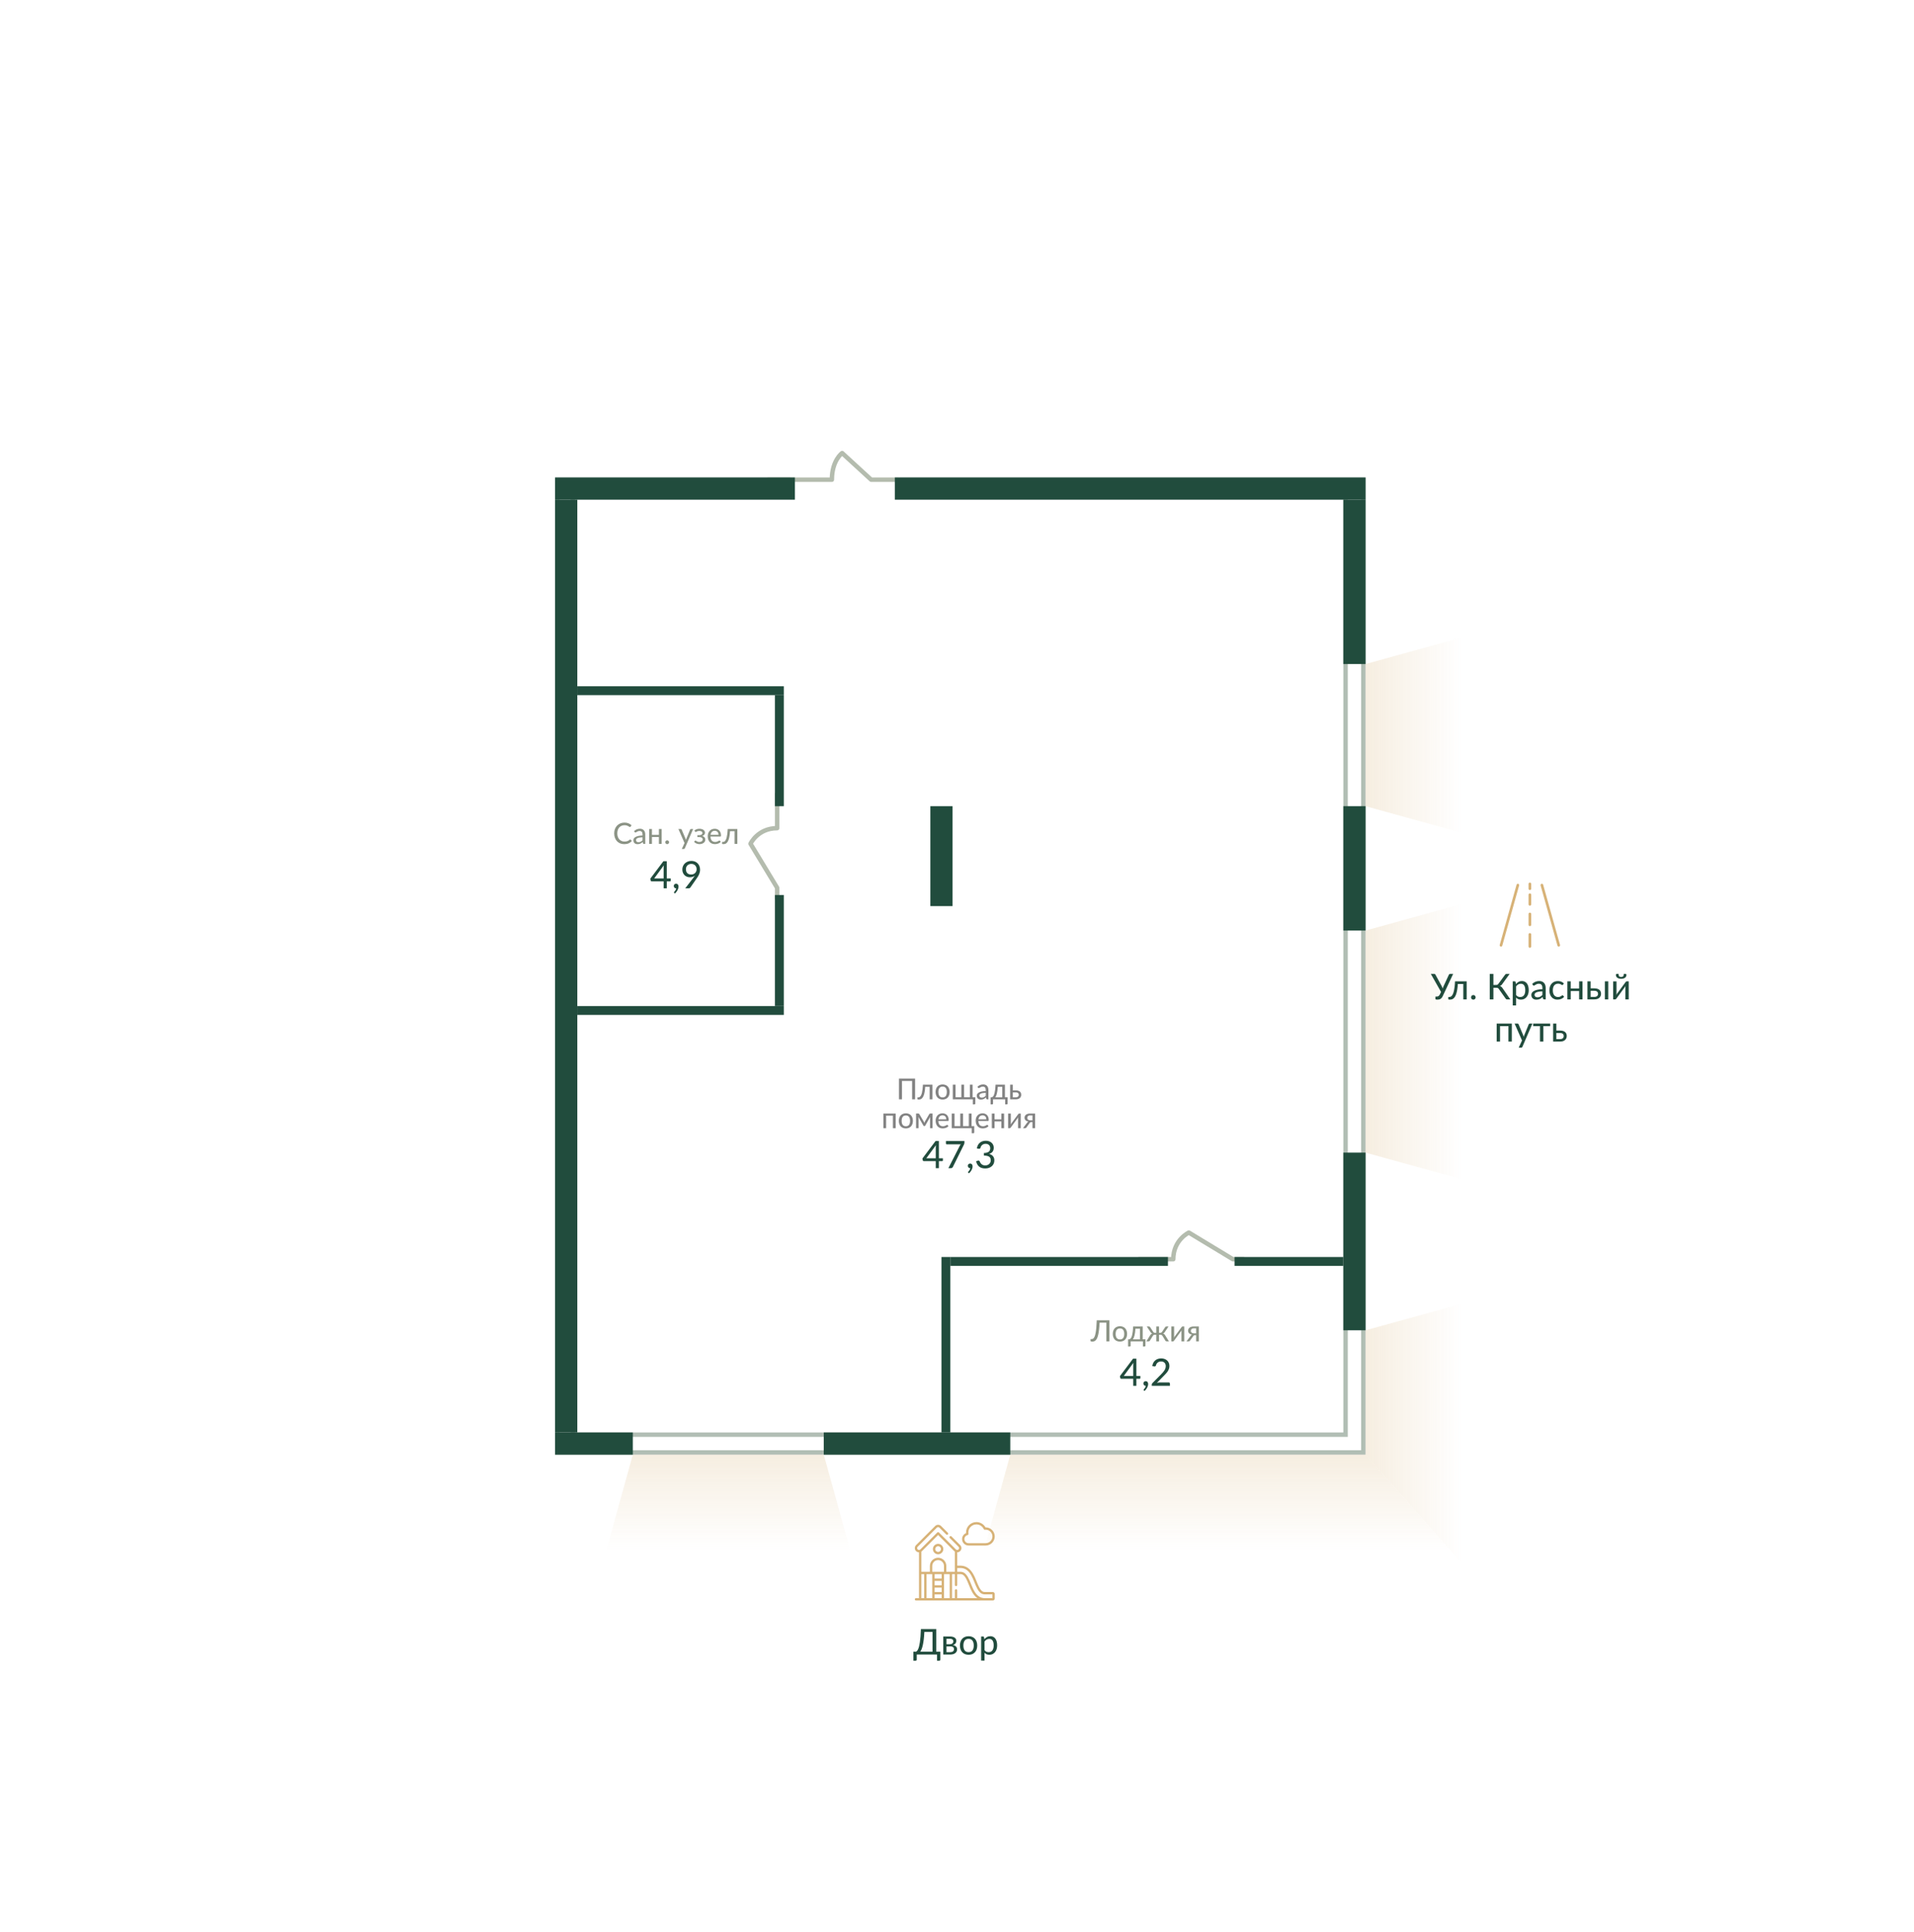 <svg width="862" height="870" viewBox="0 0 862 870" fill="none" xmlns="http://www.w3.org/2000/svg">
<g clip-path="url(#clip0)">
<path d="M405 216H614V654H251V216H356" stroke="#B1BEB4" stroke-width="2"/>
<path d="M404 223H606V646H258V223H356.5" stroke="#B1BEB4" stroke-width="2"/>
<path d="M350 357.5L350 372.906C341.273 372.906 338 379.908 338 379.908L350 399.749V404.5" stroke="#B4BCAE" stroke-width="2" stroke-linecap="round" stroke-linejoin="round"/>
<path d="M513 567L528.406 567C528.406 558.273 535.408 555 535.408 555L555.249 567H560" stroke="#B4BCAE" stroke-width="2" stroke-linecap="round" stroke-linejoin="round"/>
<path d="M346 216L374.654 216C374.654 207.273 379.269 204 379.269 204L392.346 216L404.5 216" stroke="#B4BCAE" stroke-width="2" stroke-linecap="round" stroke-linejoin="round"/>
<path d="M499.646 594.499V604H498.276V595.572H495.223C495.162 596.785 495.078 597.84 494.972 598.736C494.866 599.628 494.738 600.389 494.588 601.021C494.442 601.652 494.274 602.168 494.085 602.57C493.895 602.967 493.687 603.278 493.462 603.503C493.237 603.729 492.994 603.883 492.734 603.967C492.473 604.051 492.2 604.093 491.913 604.093C491.661 604.093 491.469 604.068 491.337 604.02C491.204 603.976 491.138 603.91 491.138 603.821V602.954H491.608C491.78 602.954 491.95 602.921 492.118 602.855C492.29 602.788 492.456 602.654 492.615 602.451C492.774 602.248 492.924 601.956 493.065 601.577C493.206 601.197 493.334 600.694 493.449 600.067C493.568 599.44 493.667 598.672 493.747 597.763C493.831 596.854 493.895 595.766 493.939 594.499H499.646ZM504.392 597.174C504.886 597.174 505.332 597.256 505.729 597.419C506.126 597.578 506.464 597.807 506.742 598.107C507.02 598.408 507.234 598.772 507.384 599.2C507.535 599.624 507.61 600.1 507.61 600.63C507.61 601.16 507.535 601.639 507.384 602.067C507.234 602.495 507.02 602.859 506.742 603.159C506.464 603.459 506.126 603.691 505.729 603.854C505.332 604.013 504.886 604.093 504.392 604.093C503.897 604.093 503.449 604.013 503.048 603.854C502.651 603.691 502.311 603.459 502.028 603.159C501.75 602.859 501.536 602.495 501.386 602.067C501.236 601.639 501.161 601.16 501.161 600.63C501.161 600.1 501.236 599.624 501.386 599.2C501.536 598.772 501.75 598.408 502.028 598.107C502.311 597.807 502.651 597.578 503.048 597.419C503.449 597.256 503.897 597.174 504.392 597.174ZM504.392 603.113C505.036 603.113 505.517 602.897 505.835 602.464C506.153 602.031 506.312 601.422 506.312 600.637C506.312 599.855 506.153 599.246 505.835 598.809C505.517 598.372 505.036 598.154 504.392 598.154C503.739 598.154 503.251 598.372 502.929 598.809C502.611 599.246 502.452 599.855 502.452 600.637C502.452 601.422 502.611 602.031 502.929 602.464C503.251 602.897 503.739 603.113 504.392 603.113ZM514.638 597.28V603.047H515.87V605.913C515.87 606.033 515.837 606.128 515.771 606.198C515.704 606.269 515.616 606.304 515.506 606.304H514.731V604H509.189V605.94C509.189 606.033 509.161 606.116 509.103 606.192C509.046 606.267 508.96 606.304 508.845 606.304H508.051V603.086H508.269H508.335H510.209C510.046 603.311 509.876 603.473 509.699 603.57C509.527 603.662 509.357 603.715 509.189 603.729V604H508.051V603.086H508.335C508.485 603.082 508.633 603.051 508.779 602.994C508.925 602.932 509.064 602.826 509.196 602.676C509.333 602.521 509.461 602.309 509.58 602.04C509.699 601.771 509.807 601.422 509.904 600.994C510.006 600.562 510.092 600.043 510.163 599.438C510.238 598.829 510.297 598.11 510.341 597.28H514.638ZM511.368 598.266C511.324 598.928 511.264 599.52 511.189 600.041C511.114 600.557 511.026 601.012 510.924 601.405C510.823 601.793 510.71 602.126 510.586 602.404C510.467 602.678 510.341 602.905 510.209 603.086H513.42V598.266H511.368ZM509.189 603.086V603.729C509.172 603.733 509.154 603.735 509.136 603.735C509.123 603.735 509.11 603.735 509.097 603.735H508.236L508.07 603.086H509.189ZM519.38 599.716C519.57 600.012 519.842 600.16 520.195 600.16H520.758V597.28H521.976V600.16H522.512C522.879 600.16 523.157 600.012 523.346 599.716L524.724 597.624C524.781 597.518 524.86 597.434 524.962 597.372C525.063 597.311 525.172 597.28 525.286 597.28H526.273L524.558 599.829C524.452 599.997 524.34 600.133 524.22 600.239C524.106 600.341 523.964 600.42 523.797 600.478C524.013 600.535 524.194 600.626 524.34 600.749C524.485 600.868 524.615 601.025 524.73 601.219L526.458 604H525.591C525.366 604 525.194 603.967 525.074 603.901C524.955 603.83 524.86 603.718 524.79 603.563L523.538 601.511C523.437 601.343 523.309 601.217 523.154 601.133C523 601.045 522.823 601.001 522.625 601.001H521.976V604.007H520.758V601.001H520.109C519.703 601.001 519.396 601.171 519.188 601.511L517.937 603.563C517.867 603.718 517.772 603.83 517.652 603.901C517.538 603.967 517.368 604 517.143 604H516.269L518.003 601.219C518.118 601.025 518.246 600.868 518.387 600.749C518.533 600.626 518.714 600.535 518.93 600.478C518.763 600.42 518.619 600.341 518.5 600.239C518.385 600.133 518.277 599.997 518.175 599.829L516.454 597.28H517.441C517.56 597.28 517.668 597.311 517.765 597.372C517.867 597.434 517.946 597.518 518.003 597.624L519.38 599.716ZM527.53 604.007V597.286H528.788V601.736C528.788 601.824 528.784 601.921 528.775 602.027C528.766 602.128 528.755 602.23 528.742 602.332C528.821 602.159 528.903 602.007 528.987 601.875C528.991 601.866 529.04 601.797 529.133 601.669C529.23 601.541 529.351 601.378 529.497 601.18C529.647 600.976 529.815 600.747 530 600.491C530.19 600.235 530.382 599.974 530.576 599.71C531.035 599.087 531.554 598.383 532.132 597.598C532.18 597.523 532.242 597.452 532.317 597.386C532.397 597.315 532.485 597.28 532.582 597.28H533.344V604H532.086V599.551C532.086 599.462 532.09 599.368 532.099 599.266C532.108 599.16 532.119 599.056 532.132 598.955C532.092 599.043 532.05 599.125 532.006 599.2C531.966 599.275 531.927 599.343 531.887 599.405C531.878 599.414 531.827 599.482 531.735 599.61C531.642 599.738 531.521 599.904 531.37 600.107C531.22 600.31 531.05 600.539 530.861 600.795C530.675 601.051 530.486 601.312 530.291 601.577C529.832 602.199 529.316 602.903 528.742 603.689C528.693 603.764 528.629 603.837 528.55 603.907C528.475 603.974 528.389 604.007 528.292 604.007H527.53ZM539.9 604H538.702V601.193H538.225C538.101 601.193 537.998 601.204 537.914 601.226C537.83 601.244 537.757 601.272 537.695 601.312C537.638 601.347 537.587 601.394 537.543 601.451C537.499 601.508 537.453 601.572 537.404 601.643L536 603.563C535.921 603.709 535.824 603.819 535.709 603.894C535.594 603.965 535.427 604 535.206 604H534.339L536.245 601.491C536.4 601.221 536.614 601.038 536.888 600.941C536.557 600.897 536.274 600.818 536.04 600.703C535.811 600.588 535.623 600.451 535.477 600.292C535.332 600.133 535.226 599.961 535.16 599.776C535.093 599.586 535.06 599.394 535.06 599.2C535.06 598.966 535.107 598.734 535.199 598.505C535.292 598.275 535.438 598.07 535.636 597.889C535.839 597.708 536.1 597.562 536.418 597.452C536.74 597.337 537.128 597.28 537.583 597.28H539.9V604ZM536.318 599.266C536.318 599.619 536.446 599.895 536.702 600.094C536.963 600.292 537.314 600.392 537.755 600.392H538.702V598.121H537.616C537.369 598.121 537.161 598.156 536.994 598.227C536.83 598.297 536.698 598.388 536.596 598.498C536.499 598.604 536.429 598.725 536.384 598.862C536.34 598.999 536.318 599.134 536.318 599.266Z" fill="#8B9385"/>
<path d="M511.789 619.556H513.585V620.493C513.585 620.589 513.554 620.672 513.491 620.74C513.435 620.802 513.35 620.833 513.236 620.833H511.789V624H510.376V620.833H504.996C504.877 620.833 504.775 620.799 504.689 620.731C504.604 620.663 504.55 620.575 504.528 620.467L504.366 619.642L510.282 611.776H511.789V619.556ZM510.376 614.704C510.376 614.551 510.381 614.384 510.393 614.202C510.404 614.02 510.424 613.833 510.452 613.64L506.111 619.556H510.376V614.704ZM514.948 622.91C514.948 622.632 515.042 622.397 515.229 622.204C515.422 622.011 515.678 621.914 515.995 621.914C516.171 621.914 516.327 621.948 516.464 622.017C516.6 622.079 516.713 622.167 516.804 622.28C516.901 622.394 516.972 622.527 517.017 622.681C517.062 622.834 517.085 622.996 517.085 623.166C517.085 623.421 517.048 623.691 516.974 623.974C516.901 624.253 516.793 624.528 516.651 624.8C516.509 625.078 516.333 625.348 516.123 625.609C515.919 625.87 515.686 626.108 515.425 626.324L515.153 626.069C515.107 626.023 515.076 625.981 515.059 625.941C515.042 625.907 515.033 625.864 515.033 625.813C515.033 625.734 515.076 625.651 515.161 625.566C515.218 625.504 515.289 625.422 515.374 625.319C515.465 625.217 515.556 625.098 515.646 624.962C515.737 624.826 515.819 624.675 515.893 624.511C515.967 624.352 516.021 624.182 516.055 624H515.978C515.825 624 515.683 623.974 515.553 623.923C515.428 623.867 515.32 623.79 515.229 623.694C515.144 623.591 515.076 623.475 515.025 623.345C514.974 623.208 514.948 623.064 514.948 622.91ZM522.976 611.648C523.504 611.648 523.992 611.728 524.441 611.887C524.889 612.04 525.278 612.264 525.607 612.559C525.936 612.849 526.194 613.206 526.381 613.632C526.569 614.052 526.662 614.528 526.662 615.062C526.662 615.516 526.594 615.939 526.458 616.33C526.328 616.716 526.146 617.085 525.913 617.437C525.686 617.789 525.419 618.132 525.113 618.467C524.812 618.802 524.492 619.139 524.151 619.48L521.01 622.681C521.243 622.618 521.478 622.567 521.717 622.527C521.955 622.488 522.182 622.468 522.398 622.468H526.33C526.506 622.468 526.645 622.519 526.747 622.621C526.85 622.723 526.901 622.856 526.901 623.021V624H518.712V623.447C518.712 623.333 518.734 623.217 518.78 623.098C518.831 622.973 518.907 622.862 519.01 622.766L522.883 618.867C523.206 618.538 523.498 618.223 523.76 617.922C524.021 617.621 524.245 617.32 524.432 617.02C524.619 616.719 524.761 616.415 524.858 616.109C524.96 615.797 525.011 615.465 525.011 615.113C525.011 614.767 524.957 614.463 524.849 614.202C524.741 613.941 524.591 613.722 524.398 613.547C524.211 613.371 523.987 613.24 523.725 613.155C523.464 613.07 523.184 613.027 522.883 613.027C522.582 613.027 522.307 613.073 522.057 613.163C521.807 613.249 521.583 613.371 521.385 613.53C521.192 613.683 521.027 613.867 520.891 614.083C520.76 614.293 520.667 614.526 520.61 614.781C520.536 614.991 520.437 615.133 520.312 615.207C520.193 615.275 520.023 615.292 519.801 615.258L518.95 615.104C519.035 614.543 519.191 614.046 519.418 613.615C519.651 613.183 519.943 612.823 520.295 612.534C520.647 612.238 521.05 612.017 521.504 611.87C521.958 611.722 522.449 611.648 522.976 611.648Z" fill="#214C3D"/>
<path d="M283.832 377.987C283.907 377.987 283.973 378.016 284.03 378.073L284.573 378.669C284.185 379.124 283.71 379.477 283.15 379.729C282.594 379.98 281.925 380.106 281.144 380.106C280.455 380.106 279.83 379.987 279.27 379.748C278.714 379.51 278.237 379.177 277.84 378.749C277.447 378.321 277.142 377.808 276.926 377.213C276.714 376.617 276.608 375.961 276.608 375.246C276.608 374.531 276.721 373.876 276.946 373.28C277.171 372.684 277.489 372.174 277.899 371.75C278.31 371.322 278.8 370.989 279.369 370.751C279.943 370.512 280.574 370.393 281.263 370.393C281.938 370.393 282.536 370.503 283.057 370.724C283.582 370.945 284.039 371.238 284.428 371.605L283.977 372.24C283.946 372.284 283.909 372.322 283.865 372.353C283.825 372.379 283.768 372.393 283.693 372.393C283.609 372.393 283.509 372.351 283.395 372.267C283.284 372.183 283.136 372.09 282.951 371.989C282.77 371.883 282.543 371.788 282.269 371.704C281.995 371.62 281.658 371.578 281.256 371.578C280.779 371.578 280.34 371.662 279.939 371.83C279.541 371.998 279.199 372.238 278.912 372.551C278.625 372.865 278.403 373.249 278.244 373.704C278.085 374.158 278.005 374.672 278.005 375.246C278.005 375.829 278.087 376.35 278.25 376.809C278.418 377.263 278.645 377.647 278.932 377.961C279.224 378.274 279.566 378.515 279.958 378.682C280.351 378.846 280.773 378.927 281.223 378.927C281.501 378.927 281.75 378.912 281.971 378.881C282.192 378.846 282.395 378.795 282.58 378.729C282.77 378.663 282.947 378.577 283.11 378.471C283.273 378.365 283.437 378.239 283.6 378.093C283.635 378.062 283.671 378.038 283.706 378.02C283.746 377.998 283.788 377.987 283.832 377.987ZM290.042 380C289.918 380 289.823 379.98 289.757 379.94C289.691 379.901 289.638 379.823 289.598 379.709L289.459 379.106C289.287 379.265 289.117 379.409 288.949 379.537C288.782 379.66 288.605 379.764 288.42 379.848C288.239 379.932 288.045 379.996 287.837 380.04C287.63 380.084 287.398 380.106 287.142 380.106C286.877 380.106 286.63 380.071 286.4 380C286.171 379.925 285.97 379.812 285.798 379.662C285.63 379.512 285.496 379.327 285.394 379.106C285.297 378.881 285.248 378.616 285.248 378.312C285.248 378.047 285.319 377.793 285.46 377.55C285.606 377.308 285.84 377.091 286.162 376.901C286.489 376.707 286.912 376.548 287.433 376.425C287.959 376.301 288.603 376.231 289.367 376.213V375.71C289.367 375.202 289.256 374.82 289.036 374.564C288.819 374.304 288.499 374.174 288.076 374.174C287.789 374.174 287.548 374.211 287.354 374.286C287.164 374.357 286.999 374.436 286.857 374.525C286.72 374.608 286.599 374.686 286.493 374.756C286.387 374.827 286.281 374.862 286.175 374.862C286.087 374.862 286.012 374.84 285.95 374.796C285.893 374.747 285.842 374.692 285.798 374.63L285.573 374.22C285.948 373.867 286.352 373.602 286.784 373.425C287.221 373.249 287.703 373.161 288.228 373.161C288.607 373.161 288.945 373.222 289.241 373.346C289.537 373.47 289.784 373.644 289.982 373.869C290.185 374.09 290.338 374.357 290.439 374.67C290.545 374.984 290.598 375.33 290.598 375.71V380H290.042ZM287.519 379.225C287.718 379.225 287.901 379.205 288.069 379.166C288.241 379.126 288.4 379.069 288.546 378.994C288.696 378.919 288.837 378.828 288.969 378.722C289.102 378.612 289.234 378.488 289.367 378.351V377.001C288.837 377.018 288.387 377.06 288.016 377.127C287.645 377.193 287.343 377.279 287.109 377.385C286.879 377.491 286.712 377.619 286.606 377.769C286.5 377.914 286.447 378.076 286.447 378.252C286.447 378.424 286.473 378.572 286.526 378.696C286.584 378.819 286.661 378.921 286.758 379C286.855 379.075 286.968 379.133 287.096 379.172C287.228 379.208 287.369 379.225 287.519 379.225ZM297.994 373.28V380H296.736V376.888H293.611V380H292.353V373.28H293.611V375.935H296.736V373.28H297.994ZM299.622 379.239C299.622 379.119 299.644 379.009 299.688 378.908C299.732 378.802 299.792 378.709 299.867 378.629C299.942 378.55 300.033 378.488 300.138 378.444C300.244 378.4 300.357 378.378 300.476 378.378C300.595 378.378 300.706 378.4 300.807 378.444C300.913 378.488 301.004 378.55 301.079 378.629C301.158 378.709 301.22 378.802 301.264 378.908C301.308 379.009 301.33 379.119 301.33 379.239C301.33 379.362 301.308 379.477 301.264 379.583C301.22 379.684 301.158 379.775 301.079 379.854C301.004 379.929 300.913 379.989 300.807 380.033C300.706 380.077 300.595 380.099 300.476 380.099C300.357 380.099 300.244 380.077 300.138 380.033C300.033 379.989 299.942 379.929 299.867 379.854C299.792 379.775 299.732 379.684 299.688 379.583C299.644 379.477 299.622 379.362 299.622 379.239ZM308.431 381.96C308.391 382.057 308.34 382.13 308.279 382.178C308.217 382.231 308.122 382.258 307.994 382.258H307.06L308.292 379.59L305.524 373.28H306.617C306.723 373.28 306.807 373.306 306.868 373.359C306.93 373.408 306.972 373.465 306.994 373.531L308.736 377.636C308.811 377.839 308.87 378.04 308.914 378.239C308.945 378.137 308.978 378.036 309.014 377.934C309.049 377.828 309.086 377.725 309.126 377.623L310.808 373.531C310.834 373.456 310.881 373.397 310.947 373.353C311.013 373.304 311.088 373.28 311.172 373.28H312.172L308.431 381.96ZM312.749 373.975C313 373.737 313.309 373.545 313.676 373.399C314.042 373.249 314.479 373.174 314.987 373.174C315.397 373.174 315.759 373.225 316.072 373.326C316.386 373.423 316.649 373.553 316.86 373.717C317.072 373.88 317.231 374.07 317.337 374.286C317.447 374.498 317.503 374.717 317.503 374.942C317.503 375.074 317.481 375.213 317.436 375.359C317.397 375.5 317.328 375.639 317.231 375.776C317.138 375.908 317.015 376.032 316.86 376.147C316.706 376.257 316.516 376.35 316.291 376.425C316.71 376.553 317.041 376.758 317.284 377.04C317.527 377.319 317.648 377.663 317.648 378.073C317.648 378.387 317.575 378.669 317.43 378.921C317.289 379.168 317.097 379.38 316.854 379.556C316.615 379.729 316.337 379.861 316.02 379.954C315.706 380.046 315.377 380.093 315.033 380.093C314.821 380.093 314.603 380.073 314.378 380.033C314.152 379.993 313.932 379.932 313.715 379.848C313.504 379.764 313.301 379.656 313.106 379.523C312.917 379.391 312.747 379.232 312.597 379.047L312.954 378.59C313.007 378.51 313.086 378.471 313.192 378.471C313.272 378.471 313.356 378.506 313.444 378.577C313.537 378.643 313.649 378.716 313.782 378.795C313.914 378.874 314.073 378.949 314.258 379.02C314.444 379.086 314.673 379.119 314.947 379.119C315.185 379.119 315.397 379.091 315.583 379.033C315.768 378.976 315.925 378.897 316.053 378.795C316.185 378.689 316.284 378.568 316.351 378.431C316.417 378.29 316.45 378.135 316.45 377.967C316.45 377.645 316.317 377.389 316.053 377.199C315.788 377.005 315.379 376.908 314.828 376.908H314.066V376.067H314.828C315.309 376.067 315.684 375.977 315.953 375.796C316.223 375.615 316.357 375.381 316.357 375.094C316.357 374.966 316.328 374.845 316.271 374.73C316.214 374.615 316.125 374.516 316.006 374.432C315.892 374.344 315.746 374.275 315.569 374.227C315.393 374.174 315.187 374.147 314.954 374.147C314.693 374.147 314.472 374.174 314.291 374.227C314.115 374.275 313.963 374.333 313.835 374.399C313.711 374.461 313.607 374.518 313.523 374.571C313.444 374.619 313.376 374.644 313.318 374.644C313.256 374.644 313.206 374.633 313.166 374.611C313.131 374.584 313.089 374.533 313.04 374.458L312.749 373.975ZM321.895 373.174C322.301 373.174 322.676 373.242 323.021 373.379C323.365 373.512 323.663 373.706 323.915 373.962C324.166 374.218 324.363 374.533 324.504 374.909C324.645 375.279 324.716 375.705 324.716 376.186C324.716 376.381 324.694 376.511 324.649 376.577C324.61 376.643 324.532 376.676 324.418 376.676H319.982C319.995 377.087 320.052 377.444 320.154 377.749C320.26 378.053 320.401 378.307 320.578 378.51C320.759 378.709 320.975 378.859 321.226 378.961C321.478 379.058 321.758 379.106 322.067 379.106C322.359 379.106 322.608 379.073 322.815 379.007C323.027 378.941 323.208 378.868 323.358 378.788C323.513 378.709 323.643 378.636 323.749 378.57C323.855 378.504 323.948 378.471 324.027 378.471C324.133 378.471 324.21 378.51 324.259 378.59L324.616 379.047C324.462 379.232 324.283 379.391 324.08 379.523C323.877 379.651 323.659 379.759 323.425 379.848C323.191 379.932 322.948 379.993 322.696 380.033C322.449 380.073 322.204 380.093 321.961 380.093C321.498 380.093 321.068 380.015 320.67 379.861C320.277 379.702 319.938 379.473 319.651 379.172C319.364 378.868 319.139 378.493 318.975 378.047C318.816 377.597 318.737 377.08 318.737 376.498C318.737 376.03 318.81 375.595 318.955 375.193C319.101 374.787 319.309 374.436 319.578 374.141C319.851 373.84 320.183 373.604 320.571 373.432C320.964 373.26 321.405 373.174 321.895 373.174ZM321.915 374.094C321.363 374.094 320.928 374.255 320.611 374.577C320.297 374.895 320.101 375.337 320.021 375.902H323.59C323.59 375.637 323.553 375.394 323.478 375.173C323.403 374.953 323.292 374.763 323.146 374.604C323.005 374.445 322.831 374.321 322.623 374.233C322.416 374.141 322.18 374.094 321.915 374.094ZM332.075 373.28V380H330.824V374.266H328.778C328.725 375.114 328.646 375.846 328.54 376.464C328.434 377.082 328.306 377.608 328.156 378.04C328.006 378.468 327.84 378.817 327.659 379.086C327.478 379.356 327.286 379.565 327.083 379.715C326.88 379.861 326.671 379.96 326.454 380.013C326.238 380.066 326.022 380.093 325.805 380.093C325.413 380.093 325.216 380.029 325.216 379.901V379.106H325.567C325.717 379.106 325.869 379.082 326.024 379.033C326.178 378.98 326.328 378.879 326.474 378.729C326.62 378.579 326.759 378.371 326.891 378.106C327.028 377.837 327.152 377.488 327.262 377.06C327.372 376.628 327.467 376.103 327.547 375.485C327.631 374.867 327.695 374.132 327.739 373.28H332.075Z" fill="#8B9385"/>
<path d="M300.289 395.556H302.085V396.493C302.085 396.589 302.054 396.672 301.991 396.74C301.935 396.802 301.85 396.833 301.736 396.833H300.289V400H298.876V396.833H293.496C293.377 396.833 293.275 396.799 293.189 396.731C293.104 396.663 293.05 396.575 293.028 396.467L292.866 395.642L298.782 387.776H300.289V395.556ZM298.876 390.704C298.876 390.551 298.881 390.384 298.893 390.202C298.904 390.02 298.924 389.833 298.952 389.64L294.611 395.556H298.876V390.704ZM303.448 398.91C303.448 398.632 303.542 398.397 303.729 398.204C303.922 398.011 304.178 397.914 304.495 397.914C304.671 397.914 304.827 397.948 304.964 398.017C305.1 398.079 305.213 398.167 305.304 398.28C305.401 398.394 305.472 398.527 305.517 398.681C305.562 398.834 305.585 398.996 305.585 399.166C305.585 399.421 305.548 399.691 305.474 399.974C305.401 400.253 305.293 400.528 305.151 400.8C305.009 401.078 304.833 401.348 304.623 401.609C304.419 401.87 304.186 402.108 303.925 402.324L303.653 402.069C303.607 402.023 303.576 401.981 303.559 401.941C303.542 401.907 303.533 401.864 303.533 401.813C303.533 401.734 303.576 401.651 303.661 401.566C303.718 401.504 303.789 401.422 303.874 401.319C303.965 401.217 304.056 401.098 304.146 400.962C304.237 400.826 304.319 400.675 304.393 400.511C304.467 400.352 304.521 400.182 304.555 400H304.478C304.325 400 304.183 399.974 304.053 399.923C303.928 399.867 303.82 399.79 303.729 399.694C303.644 399.591 303.576 399.475 303.525 399.345C303.474 399.208 303.448 399.064 303.448 398.91ZM312.328 395.156C312.441 395.003 312.549 394.856 312.651 394.714C312.759 394.572 312.861 394.433 312.958 394.297C312.651 394.535 312.305 394.714 311.919 394.833C311.539 394.952 311.136 395.012 310.71 395.012C310.256 395.012 309.822 394.935 309.408 394.782C308.999 394.629 308.639 394.404 308.327 394.109C308.015 393.809 307.765 393.44 307.578 393.003C307.39 392.566 307.297 392.066 307.297 391.504C307.297 390.971 307.396 390.469 307.595 389.998C307.793 389.527 308.071 389.118 308.429 388.772C308.792 388.426 309.223 388.153 309.723 387.955C310.222 387.75 310.77 387.648 311.366 387.648C311.956 387.648 312.492 387.745 312.975 387.938C313.457 388.131 313.868 388.403 314.209 388.755C314.549 389.101 314.813 389.518 315.001 390.006C315.188 390.489 315.282 391.022 315.282 391.607C315.282 391.964 315.247 392.305 315.179 392.628C315.117 392.946 315.023 393.258 314.898 393.564C314.779 393.865 314.632 394.166 314.456 394.467C314.28 394.762 314.081 395.066 313.86 395.378L310.915 399.617C310.841 399.73 310.73 399.824 310.583 399.898C310.435 399.966 310.27 400 310.089 400H308.599L312.328 395.156ZM313.732 391.419C313.732 391.045 313.673 390.71 313.553 390.415C313.434 390.114 313.27 389.859 313.06 389.649C312.85 389.439 312.597 389.277 312.302 389.163C312.007 389.05 311.686 388.993 311.34 388.993C310.977 388.993 310.645 389.053 310.344 389.172C310.049 389.291 309.794 389.456 309.578 389.666C309.368 389.876 309.204 390.128 309.084 390.423C308.971 390.718 308.914 391.039 308.914 391.385C308.914 392.146 309.121 392.733 309.536 393.147C309.95 393.562 310.523 393.769 311.255 393.769C311.652 393.769 312.004 393.706 312.311 393.582C312.617 393.451 312.875 393.278 313.085 393.062C313.295 392.847 313.454 392.597 313.562 392.313C313.675 392.029 313.732 391.731 313.732 391.419Z" fill="#214C3D"/>
<path d="M412.132 495H410.787V486.725H406.224V495H404.878V485.672H412.132V495ZM419.92 488.402V495H418.691V489.371H416.683C416.631 490.203 416.553 490.922 416.449 491.529C416.345 492.136 416.219 492.651 416.072 493.076C415.924 493.496 415.762 493.839 415.584 494.103C415.406 494.367 415.218 494.573 415.019 494.72C414.819 494.863 414.613 494.961 414.401 495.013C414.189 495.065 413.976 495.091 413.764 495.091C413.378 495.091 413.186 495.028 413.186 494.902V494.122H413.53C413.677 494.122 413.827 494.099 413.979 494.051C414.13 493.999 414.278 493.899 414.421 493.752C414.564 493.605 414.7 493.401 414.83 493.141C414.964 492.877 415.086 492.534 415.194 492.114C415.302 491.689 415.396 491.174 415.474 490.567C415.556 489.96 415.619 489.239 415.662 488.402H419.92ZM424.527 488.298C425.012 488.298 425.45 488.379 425.84 488.539C426.23 488.695 426.561 488.92 426.834 489.215C427.107 489.51 427.317 489.867 427.465 490.287C427.612 490.703 427.686 491.171 427.686 491.691C427.686 492.211 427.612 492.682 427.465 493.102C427.317 493.522 427.107 493.88 426.834 494.174C426.561 494.469 426.23 494.697 425.84 494.857C425.45 495.013 425.012 495.091 424.527 495.091C424.041 495.091 423.601 495.013 423.207 494.857C422.817 494.697 422.483 494.469 422.206 494.174C421.933 493.88 421.723 493.522 421.576 493.102C421.428 492.682 421.355 492.211 421.355 491.691C421.355 491.171 421.428 490.703 421.576 490.287C421.723 489.867 421.933 489.51 422.206 489.215C422.483 488.92 422.817 488.695 423.207 488.539C423.601 488.379 424.041 488.298 424.527 488.298ZM424.527 494.129C425.159 494.129 425.632 493.917 425.944 493.492C426.256 493.067 426.412 492.469 426.412 491.698C426.412 490.931 426.256 490.333 425.944 489.904C425.632 489.475 425.159 489.26 424.527 489.26C423.885 489.26 423.406 489.475 423.09 489.904C422.778 490.333 422.622 490.931 422.622 491.698C422.622 492.469 422.778 493.067 423.09 493.492C423.406 493.917 423.885 494.129 424.527 494.129ZM429.114 488.402H430.349V494.064H432.955V488.402H434.19V494.064H436.797V488.402H438.032V494.064H439.241V496.879C439.241 496.996 439.208 497.089 439.143 497.158C439.078 497.227 438.992 497.262 438.883 497.262H438.123V495H429.114V488.402ZM444.606 495C444.484 495 444.391 494.98 444.326 494.941C444.261 494.902 444.209 494.827 444.17 494.714L444.034 494.122C443.865 494.278 443.698 494.419 443.533 494.545C443.369 494.666 443.195 494.768 443.013 494.85C442.836 494.933 442.645 494.996 442.441 495.039C442.238 495.082 442.01 495.104 441.759 495.104C441.499 495.104 441.256 495.069 441.031 495C440.805 494.926 440.608 494.816 440.439 494.668C440.275 494.521 440.142 494.339 440.043 494.122C439.947 493.901 439.9 493.641 439.9 493.342C439.9 493.082 439.969 492.833 440.108 492.595C440.251 492.357 440.48 492.144 440.797 491.958C441.117 491.767 441.533 491.611 442.045 491.49C442.56 491.369 443.193 491.299 443.943 491.282V490.788C443.943 490.29 443.834 489.915 443.618 489.663C443.405 489.408 443.091 489.28 442.675 489.28C442.394 489.28 442.157 489.317 441.967 489.39C441.78 489.46 441.618 489.538 441.479 489.624C441.345 489.707 441.226 489.783 441.122 489.852C441.018 489.921 440.914 489.956 440.81 489.956C440.723 489.956 440.649 489.934 440.589 489.891C440.532 489.843 440.483 489.789 440.439 489.728L440.218 489.325C440.587 488.979 440.983 488.719 441.408 488.545C441.837 488.372 442.309 488.286 442.825 488.286C443.197 488.286 443.529 488.346 443.819 488.468C444.11 488.589 444.352 488.76 444.547 488.981C444.747 489.198 444.896 489.46 444.996 489.767C445.1 490.075 445.152 490.415 445.152 490.788V495H444.606ZM442.129 494.239C442.324 494.239 442.504 494.22 442.669 494.181C442.838 494.142 442.994 494.086 443.137 494.012C443.284 493.938 443.423 493.849 443.553 493.745C443.683 493.637 443.813 493.516 443.943 493.381V492.055C443.423 492.073 442.981 492.114 442.617 492.179C442.253 492.244 441.956 492.328 441.726 492.432C441.501 492.536 441.336 492.662 441.232 492.809C441.128 492.952 441.076 493.111 441.076 493.284C441.076 493.453 441.102 493.598 441.154 493.719C441.211 493.841 441.286 493.94 441.382 494.018C441.477 494.092 441.588 494.148 441.713 494.188C441.843 494.222 441.982 494.239 442.129 494.239ZM452.588 488.402V494.064H453.797V496.879C453.797 496.996 453.765 497.089 453.7 497.158C453.635 497.227 453.548 497.262 453.44 497.262H452.679V495H447.239V496.905C447.239 496.996 447.21 497.078 447.154 497.152C447.098 497.225 447.013 497.262 446.901 497.262H446.121V494.103H446.335H446.4H448.24C448.079 494.324 447.912 494.482 447.739 494.577C447.57 494.668 447.403 494.72 447.239 494.733V495H446.121V494.103H446.4C446.547 494.099 446.693 494.068 446.836 494.012C446.979 493.951 447.115 493.847 447.245 493.7C447.379 493.548 447.505 493.34 447.622 493.076C447.739 492.812 447.845 492.469 447.941 492.049C448.04 491.624 448.125 491.115 448.194 490.521C448.268 489.923 448.326 489.217 448.37 488.402H452.588ZM449.377 489.371C449.334 490.021 449.275 490.602 449.202 491.113C449.128 491.62 449.041 492.066 448.942 492.452C448.842 492.833 448.731 493.16 448.61 493.433C448.493 493.702 448.37 493.925 448.24 494.103H451.392V489.371H449.377ZM447.239 494.103V494.733C447.221 494.738 447.204 494.74 447.187 494.74C447.174 494.74 447.161 494.74 447.148 494.74H446.303L446.14 494.103H447.239ZM456.113 488.402V490.963H457.478C457.933 490.963 458.316 491.02 458.628 491.132C458.94 491.241 459.191 491.386 459.382 491.568C459.577 491.75 459.716 491.96 459.798 492.198C459.88 492.437 459.922 492.686 459.922 492.946C459.922 493.245 459.867 493.52 459.759 493.771C459.655 494.023 459.499 494.239 459.291 494.421C459.087 494.603 458.834 494.746 458.531 494.85C458.232 494.95 457.887 495 457.497 495H454.936V488.402H456.113ZM456.113 491.86V494.096H457.497C457.718 494.096 457.911 494.068 458.076 494.012C458.245 493.956 458.383 493.878 458.492 493.778C458.604 493.674 458.687 493.553 458.739 493.414C458.795 493.275 458.823 493.124 458.823 492.959C458.823 492.812 458.799 492.671 458.752 492.536C458.704 492.402 458.626 492.285 458.518 492.185C458.414 492.086 458.275 492.008 458.102 491.951C457.933 491.891 457.725 491.86 457.478 491.86H456.113ZM403.377 501.402V508H402.142V502.338H399.074V508H397.839V501.402H403.377ZM407.978 501.298C408.464 501.298 408.901 501.379 409.291 501.539C409.681 501.695 410.013 501.92 410.286 502.215C410.559 502.51 410.769 502.867 410.916 503.287C411.064 503.703 411.137 504.171 411.137 504.691C411.137 505.211 411.064 505.682 410.916 506.102C410.769 506.522 410.559 506.88 410.286 507.174C410.013 507.469 409.681 507.697 409.291 507.857C408.901 508.013 408.464 508.091 407.978 508.091C407.493 508.091 407.053 508.013 406.659 507.857C406.269 507.697 405.935 507.469 405.658 507.174C405.385 506.88 405.175 506.522 405.027 506.102C404.88 505.682 404.806 505.211 404.806 504.691C404.806 504.171 404.88 503.703 405.027 503.287C405.175 502.867 405.385 502.51 405.658 502.215C405.935 501.92 406.269 501.695 406.659 501.539C407.053 501.379 407.493 501.298 407.978 501.298ZM407.978 507.129C408.611 507.129 409.083 506.917 409.395 506.492C409.707 506.067 409.863 505.469 409.863 504.698C409.863 503.931 409.707 503.333 409.395 502.904C409.083 502.475 408.611 502.26 407.978 502.26C407.337 502.26 406.858 502.475 406.542 502.904C406.23 503.333 406.074 503.931 406.074 504.698C406.074 505.469 406.23 506.067 406.542 506.492C406.858 506.917 407.337 507.129 407.978 507.129ZM416.004 504.977C416.056 505.077 416.106 505.185 416.153 505.302C416.201 505.415 416.244 505.528 416.283 505.64C416.322 505.528 416.366 505.415 416.413 505.302C416.461 505.185 416.511 505.077 416.563 504.977L418.506 501.662C418.567 501.55 418.639 501.476 418.721 501.441C418.803 501.402 418.888 501.383 418.974 501.383H419.969V508H418.857V503.742C418.857 503.617 418.864 503.476 418.877 503.32C418.894 503.16 418.914 503.012 418.935 502.878L416.706 506.817C416.671 506.886 416.624 506.943 416.563 506.986C416.502 507.025 416.433 507.045 416.355 507.045H416.218C416.14 507.045 416.071 507.025 416.01 506.986C415.95 506.943 415.9 506.886 415.861 506.817L413.592 502.865C413.614 503.004 413.634 503.153 413.651 503.313C413.668 503.474 413.677 503.617 413.677 503.742V508H412.565V501.383H413.56C413.647 501.383 413.731 501.402 413.813 501.441C413.9 501.476 413.974 501.55 414.034 501.662L416.004 504.977ZM424.48 501.298C424.879 501.298 425.247 501.366 425.585 501.5C425.923 501.63 426.216 501.821 426.463 502.072C426.71 502.323 426.903 502.633 427.041 503.001C427.18 503.365 427.249 503.784 427.249 504.256C427.249 504.447 427.228 504.574 427.184 504.639C427.145 504.704 427.07 504.737 426.957 504.737H422.602C422.615 505.14 422.671 505.491 422.771 505.79C422.875 506.089 423.014 506.338 423.187 506.537C423.365 506.732 423.577 506.88 423.824 506.979C424.071 507.075 424.346 507.122 424.649 507.122C424.935 507.122 425.18 507.09 425.384 507.025C425.592 506.96 425.77 506.888 425.917 506.81C426.069 506.732 426.196 506.661 426.3 506.596C426.404 506.531 426.495 506.498 426.573 506.498C426.677 506.498 426.753 506.537 426.801 506.615L427.152 507.064C427 507.246 426.825 507.402 426.625 507.532C426.426 507.658 426.212 507.764 425.982 507.85C425.752 507.933 425.514 507.993 425.267 508.033C425.024 508.072 424.784 508.091 424.545 508.091C424.09 508.091 423.668 508.015 423.278 507.863C422.892 507.707 422.559 507.482 422.277 507.188C421.995 506.888 421.774 506.52 421.614 506.082C421.458 505.64 421.38 505.133 421.38 504.561C421.38 504.102 421.451 503.675 421.594 503.281C421.737 502.882 421.941 502.538 422.205 502.247C422.474 501.953 422.799 501.721 423.18 501.552C423.566 501.383 423.999 501.298 424.48 501.298ZM424.5 502.202C423.958 502.202 423.531 502.36 423.219 502.676C422.912 502.988 422.719 503.422 422.641 503.976H426.144C426.144 503.716 426.108 503.478 426.034 503.261C425.96 503.045 425.852 502.858 425.709 502.702C425.57 502.546 425.399 502.425 425.195 502.338C424.992 502.247 424.76 502.202 424.5 502.202ZM428.638 501.402H429.873V507.064H432.479V501.402H433.714V507.064H436.321V501.402H437.556V507.064H438.765V509.879C438.765 509.996 438.732 510.089 438.667 510.158C438.602 510.227 438.516 510.262 438.407 510.262H437.647V508H428.638V501.402ZM442.52 501.298C442.919 501.298 443.287 501.366 443.625 501.5C443.963 501.63 444.256 501.821 444.503 502.072C444.75 502.323 444.943 502.633 445.081 503.001C445.22 503.365 445.289 503.784 445.289 504.256C445.289 504.447 445.268 504.574 445.224 504.639C445.185 504.704 445.11 504.737 444.997 504.737H440.642C440.655 505.14 440.711 505.491 440.811 505.79C440.915 506.089 441.054 506.338 441.227 506.537C441.405 506.732 441.617 506.88 441.864 506.979C442.111 507.075 442.386 507.122 442.689 507.122C442.975 507.122 443.22 507.09 443.424 507.025C443.632 506.96 443.81 506.888 443.957 506.81C444.109 506.732 444.236 506.661 444.34 506.596C444.444 506.531 444.535 506.498 444.613 506.498C444.717 506.498 444.793 506.537 444.841 506.615L445.192 507.064C445.04 507.246 444.865 507.402 444.665 507.532C444.466 507.658 444.252 507.764 444.022 507.85C443.792 507.933 443.554 507.993 443.307 508.033C443.064 508.072 442.824 508.091 442.585 508.091C442.13 508.091 441.708 508.015 441.318 507.863C440.932 507.707 440.599 507.482 440.317 507.188C440.035 506.888 439.814 506.52 439.654 506.082C439.498 505.64 439.42 505.133 439.42 504.561C439.42 504.102 439.491 503.675 439.634 503.281C439.777 502.882 439.981 502.538 440.245 502.247C440.514 501.953 440.839 501.721 441.22 501.552C441.606 501.383 442.039 501.298 442.52 501.298ZM442.54 502.202C441.998 502.202 441.571 502.36 441.259 502.676C440.952 502.988 440.759 503.422 440.681 503.976H444.184C444.184 503.716 444.148 503.478 444.074 503.261C444 503.045 443.892 502.858 443.749 502.702C443.61 502.546 443.439 502.425 443.235 502.338C443.032 502.247 442.8 502.202 442.54 502.202ZM452.216 501.402V508H450.981V504.945H447.913V508H446.678V501.402H447.913V504.009H450.981V501.402H452.216ZM454.016 508.007V501.409H455.251V505.777C455.251 505.864 455.246 505.959 455.238 506.063C455.229 506.163 455.218 506.262 455.205 506.362C455.283 506.193 455.363 506.043 455.446 505.913C455.45 505.905 455.498 505.838 455.589 505.712C455.684 505.586 455.803 505.426 455.946 505.231C456.093 505.032 456.258 504.806 456.44 504.555C456.626 504.304 456.815 504.048 457.006 503.788C457.456 503.177 457.965 502.486 458.533 501.714C458.581 501.641 458.641 501.571 458.715 501.506C458.793 501.437 458.88 501.402 458.975 501.402H459.723V508H458.488V503.632C458.488 503.545 458.492 503.452 458.501 503.352C458.509 503.248 458.52 503.147 458.533 503.047C458.494 503.134 458.453 503.214 458.41 503.287C458.371 503.361 458.332 503.428 458.293 503.489C458.284 503.498 458.234 503.565 458.143 503.69C458.052 503.816 457.933 503.979 457.786 504.178C457.638 504.377 457.471 504.603 457.285 504.854C457.103 505.105 456.917 505.361 456.726 505.621C456.275 506.232 455.768 506.923 455.205 507.694C455.157 507.768 455.095 507.84 455.017 507.909C454.943 507.974 454.858 508.007 454.763 508.007H454.016ZM466.16 508H464.983V505.244H464.515C464.394 505.244 464.292 505.255 464.21 505.276C464.127 505.294 464.056 505.322 463.995 505.361C463.939 505.396 463.889 505.441 463.846 505.497C463.802 505.554 463.757 505.617 463.709 505.686L462.331 507.571C462.253 507.714 462.158 507.822 462.045 507.896C461.932 507.965 461.768 508 461.551 508H460.7L462.572 505.536C462.723 505.272 462.933 505.092 463.202 504.997C462.877 504.954 462.6 504.876 462.37 504.763C462.145 504.65 461.961 504.516 461.818 504.36C461.675 504.204 461.571 504.035 461.506 503.853C461.441 503.667 461.408 503.478 461.408 503.287C461.408 503.058 461.454 502.83 461.545 502.605C461.636 502.38 461.779 502.178 461.974 502C462.173 501.823 462.429 501.68 462.741 501.571C463.057 501.459 463.438 501.402 463.885 501.402H466.16V508ZM462.643 503.352C462.643 503.699 462.769 503.97 463.02 504.165C463.276 504.36 463.62 504.457 464.054 504.457H464.983V502.228H463.917C463.674 502.228 463.471 502.263 463.306 502.332C463.146 502.401 463.016 502.49 462.916 502.598C462.821 502.702 462.751 502.822 462.708 502.956C462.665 503.09 462.643 503.222 462.643 503.352Z" fill="#828282"/>
<path d="M422.851 521.556H424.647V522.493C424.647 522.589 424.616 522.672 424.553 522.74C424.497 522.802 424.412 522.833 424.298 522.833H422.851V526H421.438V522.833H416.058C415.939 522.833 415.837 522.799 415.751 522.731C415.666 522.663 415.612 522.575 415.59 522.467L415.428 521.642L421.344 513.776H422.851V521.556ZM421.438 516.704C421.438 516.551 421.444 516.384 421.455 516.202C421.466 516.02 421.486 515.833 421.514 515.64L417.173 521.556H421.438V516.704ZM434.344 513.784V514.5C434.344 514.709 434.322 514.88 434.276 515.01C434.231 515.141 434.185 515.254 434.14 515.351L429.152 525.43C429.072 525.589 428.964 525.725 428.828 525.838C428.692 525.946 428.507 526 428.275 526H427.117L432.182 516.057C432.33 515.762 432.5 515.501 432.693 515.274H426.411C426.303 515.274 426.209 515.234 426.13 515.155C426.056 515.076 426.019 514.985 426.019 514.883V513.784H434.344ZM435.886 524.91C435.886 524.632 435.98 524.397 436.167 524.204C436.36 524.011 436.616 523.914 436.933 523.914C437.109 523.914 437.265 523.948 437.402 524.017C437.538 524.079 437.651 524.167 437.742 524.28C437.839 524.394 437.909 524.527 437.955 524.681C438 524.834 438.023 524.996 438.023 525.166C438.023 525.421 437.986 525.691 437.912 525.974C437.839 526.253 437.731 526.528 437.589 526.8C437.447 527.078 437.271 527.348 437.061 527.609C436.857 527.87 436.624 528.108 436.363 528.324L436.091 528.069C436.045 528.023 436.014 527.981 435.997 527.941C435.98 527.907 435.971 527.864 435.971 527.813C435.971 527.734 436.014 527.651 436.099 527.566C436.156 527.504 436.227 527.422 436.312 527.319C436.403 527.217 436.494 527.098 436.584 526.962C436.675 526.826 436.757 526.675 436.831 526.511C436.905 526.352 436.959 526.182 436.993 526H436.916C436.763 526 436.621 525.974 436.491 525.923C436.366 525.867 436.258 525.79 436.167 525.694C436.082 525.591 436.014 525.475 435.963 525.345C435.912 525.208 435.886 525.064 435.886 524.91ZM443.974 513.648C444.502 513.648 444.984 513.725 445.421 513.878C445.858 514.026 446.233 514.238 446.545 514.517C446.863 514.789 447.109 515.118 447.285 515.504C447.461 515.884 447.549 516.307 447.549 516.772C447.549 517.164 447.501 517.513 447.405 517.819C447.308 518.12 447.169 518.384 446.987 518.611C446.806 518.838 446.584 519.031 446.323 519.19C446.068 519.343 445.779 519.471 445.455 519.573C446.244 519.789 446.834 520.141 447.226 520.629C447.623 521.117 447.822 521.732 447.822 522.476C447.822 523.049 447.714 523.563 447.498 524.017C447.282 524.465 446.99 524.848 446.621 525.166C446.252 525.478 445.818 525.719 445.319 525.889C444.825 526.054 444.297 526.136 443.736 526.136C443.094 526.136 442.544 526.057 442.084 525.898C441.624 525.739 441.233 525.52 440.909 525.242C440.586 524.959 440.319 524.621 440.109 524.229C439.899 523.838 439.723 523.409 439.581 522.944L440.279 522.646C440.461 522.567 440.637 522.544 440.807 522.578C440.978 522.612 441.102 522.711 441.182 522.876C441.261 523.04 441.358 523.231 441.471 523.446C441.585 523.662 441.735 523.869 441.922 524.068C442.11 524.261 442.345 524.425 442.629 524.561C442.918 524.692 443.282 524.757 443.719 524.757C444.133 524.757 444.496 524.689 444.808 524.553C445.12 524.417 445.379 524.241 445.583 524.025C445.793 523.809 445.949 523.571 446.051 523.31C446.153 523.043 446.204 522.779 446.204 522.518C446.204 522.195 446.162 521.9 446.077 521.633C445.997 521.366 445.844 521.136 445.617 520.944C445.396 520.751 445.083 520.6 444.68 520.492C444.283 520.385 443.767 520.331 443.131 520.331V519.156C443.653 519.15 444.093 519.096 444.451 518.994C444.814 518.886 445.109 518.742 445.336 518.56C445.563 518.373 445.725 518.151 445.821 517.896C445.923 517.641 445.974 517.36 445.974 517.053C445.974 516.713 445.92 516.418 445.813 516.168C445.711 515.913 445.566 515.703 445.379 515.538C445.191 515.368 444.97 515.24 444.715 515.155C444.459 515.07 444.181 515.027 443.88 515.027C443.58 515.027 443.301 515.073 443.046 515.163C442.796 515.249 442.572 515.371 442.374 515.53C442.181 515.683 442.016 515.867 441.88 516.083C441.749 516.293 441.656 516.526 441.599 516.781C441.519 516.991 441.42 517.133 441.301 517.207C441.187 517.275 441.02 517.292 440.799 517.258L439.947 517.104C440.027 516.543 440.183 516.046 440.416 515.615C440.648 515.183 440.941 514.823 441.292 514.534C441.644 514.238 442.047 514.017 442.501 513.87C442.955 513.722 443.446 513.648 443.974 513.648Z" fill="#214C3D"/>
<path opacity="0.6" d="M657 702.5L615 655H455L442 702L657 702.5Z" fill="url(#paint0_linear)"/>
<path opacity="0.6" d="M384 702L371 655H285L272 702H384Z" fill="url(#paint1_linear)"/>
<path opacity="0.6" d="M662 286L615 299V363L662 376V286Z" fill="url(#paint2_linear)"/>
<path opacity="0.6" d="M662 406L615 419V519L662 532V406Z" fill="url(#paint3_linear)"/>
<path opacity="0.6" d="M662 586L615 599V655L662 708V586Z" fill="url(#paint4_linear)"/>
<rect x="358" y="225" width="108" height="10" transform="rotate(-180 358 225)" fill="#214C3D"/>
<rect x="455" y="655" width="84" height="10" transform="rotate(-180 455 655)" fill="#214C3D"/>
<rect x="285" y="655" width="35" height="10" transform="rotate(-180 285 655)" fill="#214C3D"/>
<rect x="615" y="225" width="212" height="10" transform="rotate(-180 615 225)" fill="#214C3D"/>
<rect x="605" y="299" width="74" height="10" transform="rotate(-90 605 299)" fill="#214C3D"/>
<rect x="605" y="419" width="56" height="10" transform="rotate(-90 605 419)" fill="#214C3D"/>
<rect x="419" y="408" width="45" height="10" transform="rotate(-90 419 408)" fill="#214C3D"/>
<rect x="250" y="645" width="420" height="10" transform="rotate(-90 250 645)" fill="#214C3D"/>
<rect x="605" y="599" width="80" height="10" transform="rotate(-90 605 599)" fill="#214C3D"/>
<rect x="353" y="312.992" width="93" height="3.991" transform="rotate(-180 353 312.992)" fill="#214C3D"/>
<rect x="349" y="363" width="50" height="4" transform="rotate(-90 349 363)" fill="#214C3D"/>
<rect x="349" y="453" width="50" height="4" transform="rotate(-90 349 453)" fill="#214C3D"/>
<rect x="424" y="645" width="79" height="4" transform="rotate(-90 424 645)" fill="#214C3D"/>
<rect x="526" y="570" width="98" height="4" transform="rotate(-180 526 570)" fill="#214C3D"/>
<rect x="605" y="570" width="49" height="4" transform="rotate(-180 605 570)" fill="#214C3D"/>
<rect x="353" y="456.992" width="93" height="3.991" transform="rotate(-180 353 456.992)" fill="#214C3D"/>
<path d="M647.023 448.736C647.157 448.736 647.287 448.723 647.415 448.696C647.549 448.669 647.677 448.621 647.799 448.552C647.927 448.477 648.045 448.379 648.151 448.256C648.263 448.128 648.367 447.968 648.463 447.776L648.999 446.648L644.391 438.52H645.935C646.079 438.52 646.194 438.555 646.279 438.624C646.365 438.693 646.437 438.787 646.495 438.904L649.231 443.928C649.445 444.328 649.61 444.725 649.727 445.12C649.786 444.917 649.853 444.72 649.927 444.528C650.007 444.331 650.095 444.131 650.191 443.928L652.519 438.904C652.567 438.808 652.637 438.72 652.727 438.64C652.823 438.56 652.941 438.52 653.079 438.52H654.447L649.783 448.488C649.634 448.808 649.474 449.072 649.303 449.28C649.133 449.488 648.949 449.653 648.751 449.776C648.559 449.899 648.349 449.984 648.119 450.032C647.895 450.085 647.653 450.112 647.391 450.112C647.087 450.112 646.855 450.083 646.695 450.024C646.535 449.971 646.455 449.891 646.455 449.784V448.736H647.023ZM660.538 441.88V450H659.026V443.072H656.554C656.49 444.096 656.394 444.981 656.266 445.728C656.138 446.475 655.983 447.109 655.802 447.632C655.621 448.149 655.421 448.571 655.202 448.896C654.983 449.221 654.751 449.475 654.506 449.656C654.261 449.832 654.007 449.952 653.746 450.016C653.485 450.08 653.223 450.112 652.962 450.112C652.487 450.112 652.25 450.035 652.25 449.88V448.92H652.674C652.855 448.92 653.039 448.891 653.226 448.832C653.413 448.768 653.594 448.645 653.77 448.464C653.946 448.283 654.114 448.032 654.274 447.712C654.439 447.387 654.589 446.965 654.722 446.448C654.855 445.925 654.97 445.291 655.066 444.544C655.167 443.797 655.245 442.909 655.298 441.88H660.538ZM662.512 449.08C662.512 448.936 662.539 448.803 662.592 448.68C662.646 448.552 662.718 448.44 662.808 448.344C662.899 448.248 663.008 448.173 663.136 448.12C663.264 448.067 663.4 448.04 663.544 448.04C663.688 448.04 663.822 448.067 663.944 448.12C664.072 448.173 664.182 448.248 664.272 448.344C664.368 448.44 664.443 448.552 664.496 448.68C664.55 448.803 664.576 448.936 664.576 449.08C664.576 449.229 664.55 449.368 664.496 449.496C664.443 449.619 664.368 449.728 664.272 449.824C664.182 449.915 664.072 449.987 663.944 450.04C663.822 450.093 663.688 450.12 663.544 450.12C663.4 450.12 663.264 450.093 663.136 450.04C663.008 449.987 662.899 449.915 662.808 449.824C662.718 449.728 662.646 449.619 662.592 449.496C662.539 449.368 662.512 449.229 662.512 449.08ZM672.58 443.504H673.756C673.873 443.504 673.98 443.496 674.076 443.48C674.177 443.464 674.271 443.437 674.356 443.4C674.447 443.357 674.532 443.301 674.612 443.232C674.692 443.157 674.772 443.067 674.852 442.96L677.772 438.984C677.857 438.845 677.959 438.733 678.076 438.648C678.199 438.563 678.34 438.52 678.5 438.52H679.892L676.484 443.216C676.228 443.589 675.889 443.845 675.468 443.984C675.756 444.059 675.999 444.184 676.196 444.36C676.393 444.531 676.585 444.763 676.772 445.056L680.196 450H678.716C678.545 450 678.404 449.957 678.292 449.872C678.18 449.787 678.076 449.659 677.98 449.488L675.044 445.344C674.905 445.131 674.756 444.984 674.596 444.904C674.436 444.819 674.217 444.776 673.94 444.776H672.58V450H670.932V438.52H672.58V443.504ZM681.276 452.728V441.88H682.188C682.401 441.88 682.535 441.981 682.588 442.184L682.716 443.112C683.057 442.701 683.449 442.371 683.892 442.12C684.34 441.864 684.852 441.736 685.428 441.736C685.892 441.736 686.311 441.827 686.684 442.008C687.063 442.184 687.385 442.448 687.652 442.8C687.924 443.152 688.132 443.587 688.276 444.104C688.42 444.616 688.492 445.208 688.492 445.88C688.492 446.483 688.412 447.043 688.252 447.56C688.092 448.072 687.86 448.517 687.556 448.896C687.252 449.275 686.884 449.573 686.452 449.792C686.02 450.005 685.532 450.112 684.988 450.112C684.492 450.112 684.071 450.032 683.724 449.872C683.377 449.712 683.068 449.483 682.796 449.184V452.728H681.276ZM684.932 442.96C684.473 442.96 684.073 443.064 683.732 443.272C683.396 443.475 683.084 443.765 682.796 444.144V448.024C683.052 448.36 683.329 448.597 683.628 448.736C683.932 448.869 684.271 448.936 684.644 448.936C685.375 448.936 685.937 448.675 686.332 448.152C686.727 447.629 686.924 446.872 686.924 445.88C686.924 445.363 686.879 444.92 686.788 444.552C686.697 444.184 686.567 443.883 686.396 443.648C686.225 443.408 686.017 443.235 685.772 443.128C685.527 443.016 685.247 442.96 684.932 442.96ZM695.452 450C695.303 450 695.188 449.976 695.108 449.928C695.028 449.88 694.964 449.787 694.916 449.648L694.748 448.92C694.54 449.112 694.335 449.285 694.132 449.44C693.93 449.589 693.716 449.715 693.492 449.816C693.274 449.917 693.039 449.995 692.788 450.048C692.538 450.101 692.258 450.128 691.948 450.128C691.628 450.128 691.33 450.085 691.052 450C690.775 449.909 690.532 449.773 690.324 449.592C690.122 449.411 689.959 449.187 689.836 448.92C689.719 448.648 689.66 448.328 689.66 447.96C689.66 447.64 689.746 447.333 689.916 447.04C690.092 446.747 690.375 446.485 690.764 446.256C691.159 446.021 691.671 445.829 692.3 445.68C692.935 445.531 693.714 445.445 694.636 445.424V444.816C694.636 444.203 694.503 443.741 694.236 443.432C693.975 443.117 693.588 442.96 693.076 442.96C692.73 442.96 692.439 443.005 692.204 443.096C691.975 443.181 691.775 443.277 691.604 443.384C691.439 443.485 691.292 443.579 691.164 443.664C691.036 443.749 690.908 443.792 690.78 443.792C690.674 443.792 690.583 443.765 690.508 443.712C690.439 443.653 690.378 443.587 690.324 443.512L690.052 443.016C690.506 442.589 690.994 442.269 691.516 442.056C692.044 441.843 692.626 441.736 693.26 441.736C693.719 441.736 694.127 441.811 694.484 441.96C694.842 442.109 695.14 442.32 695.38 442.592C695.626 442.859 695.81 443.181 695.932 443.56C696.06 443.939 696.124 444.357 696.124 444.816V450H695.452ZM692.404 449.064C692.644 449.064 692.866 449.04 693.068 448.992C693.276 448.944 693.468 448.875 693.644 448.784C693.826 448.693 693.996 448.584 694.156 448.456C694.316 448.323 694.476 448.173 694.636 448.008V446.376C693.996 446.397 693.452 446.448 693.004 446.528C692.556 446.608 692.191 446.712 691.908 446.84C691.631 446.968 691.428 447.123 691.3 447.304C691.172 447.48 691.108 447.675 691.108 447.888C691.108 448.096 691.14 448.275 691.204 448.424C691.274 448.573 691.367 448.696 691.484 448.792C691.602 448.883 691.738 448.952 691.892 449C692.052 449.043 692.223 449.064 692.404 449.064ZM703.925 443.376C703.882 443.435 703.837 443.48 703.789 443.512C703.746 443.544 703.685 443.56 703.605 443.56C703.519 443.56 703.429 443.528 703.333 443.464C703.237 443.395 703.119 443.323 702.981 443.248C702.842 443.168 702.671 443.096 702.469 443.032C702.266 442.963 702.018 442.928 701.725 442.928C701.335 442.928 700.991 442.997 700.693 443.136C700.394 443.275 700.143 443.475 699.941 443.736C699.743 443.997 699.594 444.312 699.493 444.68C699.391 445.048 699.341 445.464 699.341 445.928C699.341 446.408 699.394 446.835 699.501 447.208C699.613 447.581 699.767 447.896 699.965 448.152C700.167 448.408 700.41 448.603 700.693 448.736C700.981 448.869 701.301 448.936 701.653 448.936C701.994 448.936 702.274 448.896 702.493 448.816C702.711 448.731 702.893 448.64 703.037 448.544C703.181 448.448 703.301 448.36 703.397 448.28C703.498 448.195 703.599 448.152 703.701 448.152C703.829 448.152 703.925 448.2 703.989 448.296L704.421 448.848C704.234 449.072 704.026 449.264 703.797 449.424C703.567 449.584 703.322 449.715 703.061 449.816C702.799 449.917 702.527 449.992 702.245 450.04C701.962 450.088 701.674 450.112 701.381 450.112C700.874 450.112 700.402 450.019 699.965 449.832C699.527 449.645 699.146 449.373 698.821 449.016C698.501 448.659 698.247 448.221 698.061 447.704C697.879 447.181 697.789 446.589 697.789 445.928C697.789 445.325 697.871 444.771 698.037 444.264C698.207 443.752 698.455 443.309 698.781 442.936C699.106 442.563 699.506 442.272 699.981 442.064C700.461 441.856 701.01 441.752 701.629 441.752C702.21 441.752 702.719 441.845 703.157 442.032C703.599 442.219 703.989 442.48 704.325 442.816L703.925 443.376ZM712.701 441.88V450H711.181V446.24H707.405V450H705.885V441.88H707.405V445.088H711.181V441.88H712.701ZM716.365 441.88V445.032H718.045C718.605 445.032 719.077 445.101 719.461 445.24C719.845 445.373 720.154 445.552 720.389 445.776C720.629 446 720.799 446.259 720.901 446.552C721.002 446.845 721.053 447.152 721.053 447.472C721.053 447.84 720.986 448.179 720.853 448.488C720.725 448.797 720.533 449.064 720.277 449.288C720.026 449.512 719.714 449.688 719.341 449.816C718.973 449.939 718.549 450 718.069 450H714.917V441.88H716.365ZM724.301 441.88V450H722.781V441.88H724.301ZM716.365 446.136V448.888H718.069C718.341 448.888 718.578 448.853 718.781 448.784C718.989 448.715 719.159 448.619 719.293 448.496C719.431 448.368 719.533 448.219 719.597 448.048C719.666 447.877 719.701 447.691 719.701 447.488C719.701 447.307 719.671 447.133 719.613 446.968C719.554 446.803 719.458 446.659 719.325 446.536C719.197 446.413 719.026 446.317 718.812 446.248C718.605 446.173 718.349 446.136 718.045 446.136H716.365ZM726.51 450.008V441.888H728.03V447.264C728.03 447.371 728.025 447.488 728.014 447.616C728.004 447.739 727.99 447.861 727.974 447.984C728.07 447.776 728.169 447.592 728.27 447.432C728.276 447.421 728.334 447.339 728.446 447.184C728.564 447.029 728.71 446.832 728.886 446.592C729.068 446.347 729.27 446.069 729.494 445.76C729.724 445.451 729.956 445.136 730.19 444.816C730.745 444.064 731.372 443.213 732.07 442.264C732.129 442.173 732.204 442.088 732.294 442.008C732.39 441.923 732.497 441.88 732.614 441.88H733.534V450H732.014V444.624C732.014 444.517 732.02 444.403 732.03 444.28C732.041 444.152 732.054 444.027 732.07 443.904C732.022 444.011 731.972 444.109 731.918 444.2C731.87 444.291 731.822 444.373 731.774 444.448C731.764 444.459 731.702 444.541 731.59 444.696C731.478 444.851 731.332 445.051 731.15 445.296C730.969 445.541 730.764 445.819 730.534 446.128C730.31 446.437 730.081 446.752 729.846 447.072C729.292 447.824 728.668 448.675 727.974 449.624C727.916 449.715 727.838 449.803 727.742 449.888C727.652 449.968 727.548 450.008 727.43 450.008H726.51ZM730.118 439.896C730.332 439.896 730.513 439.872 730.662 439.824C730.812 439.776 730.932 439.699 731.022 439.592C731.113 439.48 731.177 439.336 731.214 439.16C731.257 438.984 731.278 438.771 731.278 438.52H732.166C732.273 438.52 732.353 438.568 732.406 438.664C732.465 438.755 732.494 438.856 732.494 438.968C732.494 439.235 732.438 439.477 732.326 439.696C732.22 439.909 732.065 440.093 731.862 440.248C731.66 440.397 731.409 440.515 731.11 440.6C730.817 440.68 730.486 440.72 730.118 440.72C729.75 440.72 729.417 440.68 729.118 440.6C728.825 440.515 728.577 440.397 728.374 440.248C728.172 440.093 728.014 439.909 727.902 439.696C727.796 439.477 727.742 439.235 727.742 438.968C727.742 438.856 727.769 438.755 727.822 438.664C727.881 438.568 727.964 438.52 728.07 438.52H728.958C728.958 438.771 728.977 438.984 729.014 439.16C729.057 439.336 729.124 439.48 729.214 439.592C729.305 439.699 729.422 439.776 729.566 439.824C729.716 439.872 729.9 439.896 730.118 439.896ZM680.865 460.88V469H679.345V462.032H675.569V469H674.049V460.88H680.865ZM685.633 471.368C685.585 471.485 685.523 471.573 685.449 471.632C685.374 471.696 685.259 471.728 685.105 471.728H683.977L685.465 468.504L682.121 460.88H683.441C683.569 460.88 683.67 460.912 683.745 460.976C683.819 461.035 683.87 461.104 683.897 461.184L686.001 466.144C686.091 466.389 686.163 466.632 686.217 466.872C686.254 466.749 686.294 466.627 686.337 466.504C686.379 466.376 686.425 466.251 686.473 466.128L688.505 461.184C688.537 461.093 688.593 461.021 688.673 460.968C688.753 460.909 688.843 460.88 688.945 460.88H690.153L685.633 471.368ZM690.474 460.88H698.146V462.032H695.066V469H693.554V462.032H690.474V460.88ZM700.919 460.88V464.032H702.599C703.159 464.032 703.631 464.101 704.015 464.24C704.399 464.373 704.709 464.552 704.943 464.776C705.183 465 705.354 465.259 705.455 465.552C705.557 465.845 705.607 466.152 705.607 466.472C705.607 466.84 705.541 467.179 705.407 467.488C705.279 467.797 705.087 468.064 704.831 468.288C704.581 468.512 704.269 468.688 703.895 468.816C703.527 468.939 703.103 469 702.623 469H699.471V460.88H700.919ZM700.919 465.136V467.888H702.623C702.895 467.888 703.133 467.853 703.335 467.784C703.543 467.715 703.714 467.619 703.847 467.496C703.986 467.368 704.087 467.219 704.151 467.048C704.221 466.877 704.255 466.691 704.255 466.488C704.255 466.307 704.226 466.133 704.167 465.968C704.109 465.803 704.013 465.659 703.879 465.536C703.751 465.413 703.581 465.317 703.367 465.248C703.159 465.173 702.903 465.136 702.599 465.136H700.919Z" fill="#214C3D"/>
<path d="M676 425.625L683.583 398.542M694.417 398.542L702 425.625M689 398V400.167M689 402.875V407.208M689 411.542V416.417M689 420.75V426.167" stroke="#D7B277" stroke-width="1.2" stroke-linecap="round" stroke-linejoin="round"/>
<g clip-path="url(#clip1)">
<path d="M447.118 716.84H443.498C443.094 716.84 442.763 716.753 442.458 716.565C441.361 715.885 440.487 713.71 439.965 712.411C439.906 712.265 439.847 712.119 439.788 711.974C438.928 709.866 437.859 707.243 435.734 705.889C434.783 705.281 433.702 704.973 432.52 704.973H431.098V698.968C431.604 698.966 432.078 698.77 432.434 698.414C432.792 698.057 432.989 697.581 432.99 697.074C432.99 696.566 432.793 696.088 432.434 695.729L428.504 691.812C428.297 691.607 427.964 691.607 427.758 691.814C427.552 692.02 427.553 692.354 427.759 692.56L431.689 696.475C431.848 696.634 431.935 696.847 431.935 697.073C431.935 697.298 431.848 697.509 431.689 697.667C431.361 697.996 430.826 697.996 430.498 697.667L422.868 690.039C422.662 689.833 422.328 689.833 422.122 690.039L414.492 697.667C414.334 697.826 414.122 697.913 413.896 697.913C413.896 697.913 413.895 697.913 413.895 697.913C413.67 697.913 413.459 697.826 413.3 697.666C413.142 697.509 413.055 697.298 413.055 697.073C413.054 696.847 413.142 696.634 413.301 696.475L421.9 687.876C422.057 687.718 422.268 687.631 422.493 687.631H422.494C422.72 687.631 422.932 687.718 423.091 687.877L426.136 690.923C426.342 691.128 426.676 691.128 426.882 690.923C427.088 690.717 427.088 690.383 426.882 690.177L423.836 687.131C423.478 686.773 423.002 686.576 422.494 686.576C422.494 686.576 422.493 686.576 422.492 686.576C421.985 686.577 421.509 686.774 421.153 687.131L412.555 695.73C412.197 696.088 412 696.565 412 697.074C412 697.581 412.198 698.057 412.554 698.412C412.91 698.769 413.385 698.967 413.891 698.968V708.257V719.597H412.527C412.236 719.597 412 719.833 412 720.124C412 720.415 412.236 720.652 412.527 720.652H447.14C447.614 720.652 448 720.267 448 719.793V717.722C448 717.236 447.604 716.84 447.118 716.84ZM416.221 719.597H414.946V708.784H416.221V719.597ZM419.847 719.597H417.276V708.784H419.326H419.847V719.597ZM424.088 719.597H420.902V717.913H424.088V719.597ZM424.088 716.858H420.902V714.871H424.088V716.858ZM424.088 713.817H420.902V711.828H424.088V713.817ZM424.088 710.773H420.902V708.784H424.088V710.773ZM425.137 707.73H419.853V705.116C419.853 703.659 421.038 702.474 422.495 702.474C423.952 702.474 425.137 703.659 425.137 705.116V707.73ZM427.712 719.597H425.143V708.784H425.664H427.712V719.597ZM426.191 707.73V705.116C426.191 703.078 424.533 701.419 422.495 701.419C420.457 701.419 418.799 703.077 418.799 705.116V707.73H416.749H414.946V698.652C415.05 698.583 415.148 698.503 415.238 698.413L422.495 691.158L429.752 698.413C429.842 698.503 429.94 698.583 430.044 698.652V707.73H428.239H426.191ZM431.098 719.597V716.106C431.098 715.815 430.862 715.579 430.571 715.579C430.28 715.579 430.044 715.815 430.044 716.106V719.597H428.766V708.784H430.044V713.672C430.044 713.964 430.28 714.2 430.571 714.2C430.862 714.2 431.098 713.964 431.098 713.672V708.784H432.52C432.973 708.784 433.343 708.885 433.684 709.102C434.8 709.814 435.632 711.866 436.182 713.224C436.25 713.392 436.318 713.56 436.386 713.727C437.203 715.74 438.209 718.219 440.139 719.597H431.098ZM446.945 719.597H443.498C442.585 719.597 441.747 719.365 441.008 718.909C439.164 717.767 438.207 715.41 437.363 713.331C437.295 713.163 437.227 712.996 437.159 712.828C436.559 711.346 435.651 709.106 434.251 708.213C433.74 707.888 433.174 707.73 432.52 707.73H431.098V706.028H432.52C433.497 706.028 434.387 706.28 435.167 706.778C437.009 707.952 437.967 710.3 438.811 712.372C438.87 712.516 438.928 712.66 438.986 712.804C439.594 714.316 440.512 716.6 441.904 717.462C442.376 717.753 442.898 717.895 443.498 717.895H446.945V719.597Z" fill="#D7B277"/>
<path d="M436.183 695.91H443.907C446.164 695.91 448 694.074 448 691.819C448 689.562 446.164 687.726 443.907 687.726C443.88 687.726 443.853 687.726 443.826 687.726C443.001 686.272 441.439 685.35 439.749 685.35C437.165 685.35 435.062 687.451 435.062 690.035C435.062 690.13 435.065 690.227 435.071 690.323C433.997 690.765 433.28 691.81 433.28 693.006C433.28 694.607 434.583 695.91 436.183 695.91ZM435.761 691.206C436.03 691.143 436.205 690.883 436.162 690.61C436.132 690.419 436.117 690.225 436.117 690.035C436.117 688.033 437.746 686.404 439.749 686.404C441.153 686.404 442.444 687.226 443.038 688.498C443.134 688.702 443.348 688.823 443.572 688.799C443.691 688.786 443.8 688.78 443.907 688.78C445.582 688.78 446.945 690.143 446.945 691.819C446.945 693.493 445.582 694.855 443.907 694.855H436.183C435.164 694.855 434.335 694.026 434.335 693.006C434.335 692.142 434.921 691.402 435.761 691.206Z" fill="#D7B277"/>
<path d="M422.495 695.158C421.202 695.158 420.15 696.21 420.15 697.503C420.15 698.796 421.202 699.848 422.495 699.848C423.788 699.848 424.84 698.796 424.84 697.503C424.84 696.21 423.788 695.158 422.495 695.158ZM422.495 698.794C421.783 698.794 421.205 698.215 421.205 697.503C421.205 696.792 421.783 696.213 422.495 696.213C423.206 696.213 423.785 696.792 423.785 697.503C423.785 698.215 423.206 698.794 422.495 698.794Z" fill="#D7B277"/>
</g>
<path d="M421.642 733.52V743.704H423.506V747.296C423.506 747.44 423.455 747.557 423.354 747.648C423.258 747.739 423.133 747.784 422.978 747.784H421.994V745H412.874V747.296C412.874 747.44 412.823 747.557 412.722 747.648C412.626 747.739 412.501 747.784 412.346 747.784H411.362V743.704H412.554C412.719 743.624 412.882 743.496 413.042 743.32C413.202 743.139 413.357 742.883 413.506 742.552C413.655 742.221 413.794 741.805 413.922 741.304C414.055 740.797 414.175 740.181 414.282 739.456C414.394 738.725 414.487 737.872 414.562 736.896C414.642 735.92 414.703 734.795 414.746 733.52H421.642ZM416.298 734.816C416.234 736.091 416.143 737.213 416.026 738.184C415.909 739.149 415.77 739.989 415.61 740.704C415.455 741.419 415.282 742.019 415.09 742.504C414.898 742.989 414.69 743.389 414.466 743.704H419.986V734.816H416.298ZM424.823 736.88H427.839C428.34 736.88 428.769 736.931 429.127 737.032C429.489 737.133 429.785 737.272 430.015 737.448C430.249 737.619 430.42 737.821 430.527 738.056C430.639 738.291 430.695 738.544 430.695 738.816C430.695 738.992 430.671 739.176 430.623 739.368C430.575 739.56 430.489 739.744 430.367 739.92C430.249 740.096 430.087 740.256 429.879 740.4C429.676 740.539 429.42 740.648 429.111 740.728C429.719 740.835 430.191 741.048 430.527 741.368C430.868 741.688 431.039 742.112 431.039 742.64C431.039 743.04 430.959 743.387 430.799 743.68C430.639 743.973 430.42 744.219 430.143 744.416C429.865 744.613 429.54 744.76 429.167 744.856C428.799 744.952 428.404 745 427.983 745H424.823V736.88ZM426.271 741.336V743.936H427.975C428.492 743.936 428.897 743.816 429.191 743.576C429.489 743.336 429.639 743.008 429.639 742.592C429.639 742.411 429.609 742.243 429.551 742.088C429.497 741.933 429.407 741.8 429.279 741.688C429.151 741.576 428.98 741.491 428.767 741.432C428.553 741.368 428.292 741.336 427.983 741.336H426.271ZM426.271 740.368H427.791C428.02 740.368 428.231 740.336 428.423 740.272C428.615 740.208 428.78 740.117 428.919 740C429.057 739.883 429.164 739.744 429.239 739.584C429.319 739.419 429.359 739.237 429.359 739.04C429.359 738.896 429.332 738.757 429.279 738.624C429.225 738.485 429.137 738.363 429.015 738.256C428.897 738.144 428.737 738.056 428.535 737.992C428.332 737.928 428.084 737.896 427.791 737.896H426.271V740.368ZM436.224 736.752C436.821 736.752 437.36 736.851 437.84 737.048C438.32 737.24 438.728 737.517 439.064 737.88C439.4 738.243 439.659 738.683 439.84 739.2C440.021 739.712 440.112 740.288 440.112 740.928C440.112 741.568 440.021 742.147 439.84 742.664C439.659 743.181 439.4 743.621 439.064 743.984C438.728 744.347 438.32 744.627 437.84 744.824C437.36 745.016 436.821 745.112 436.224 745.112C435.627 745.112 435.085 745.016 434.6 744.824C434.12 744.627 433.709 744.347 433.368 743.984C433.032 743.621 432.773 743.181 432.592 742.664C432.411 742.147 432.32 741.568 432.32 740.928C432.32 740.288 432.411 739.712 432.592 739.2C432.773 738.683 433.032 738.243 433.368 737.88C433.709 737.517 434.12 737.24 434.6 737.048C435.085 736.851 435.627 736.752 436.224 736.752ZM436.224 743.928C437.003 743.928 437.584 743.667 437.968 743.144C438.352 742.621 438.544 741.885 438.544 740.936C438.544 739.992 438.352 739.256 437.968 738.728C437.584 738.2 437.003 737.936 436.224 737.936C435.435 737.936 434.845 738.2 434.456 738.728C434.072 739.256 433.88 739.992 433.88 740.936C433.88 741.885 434.072 742.621 434.456 743.144C434.845 743.667 435.435 743.928 436.224 743.928ZM441.87 747.728V736.88H442.782C442.995 736.88 443.128 736.981 443.182 737.184L443.31 738.112C443.651 737.701 444.043 737.371 444.486 737.12C444.934 736.864 445.446 736.736 446.022 736.736C446.486 736.736 446.904 736.827 447.278 737.008C447.656 737.184 447.979 737.448 448.246 737.8C448.518 738.152 448.726 738.587 448.87 739.104C449.014 739.616 449.086 740.208 449.086 740.88C449.086 741.483 449.006 742.043 448.846 742.56C448.686 743.072 448.454 743.517 448.15 743.896C447.846 744.275 447.478 744.573 447.046 744.792C446.614 745.005 446.126 745.112 445.582 745.112C445.086 745.112 444.664 745.032 444.318 744.872C443.971 744.712 443.662 744.483 443.39 744.184V747.728H441.87ZM445.526 737.96C445.067 737.96 444.667 738.064 444.326 738.272C443.99 738.475 443.678 738.765 443.39 739.144V743.024C443.646 743.36 443.923 743.597 444.222 743.736C444.526 743.869 444.864 743.936 445.238 743.936C445.968 743.936 446.531 743.675 446.926 743.152C447.32 742.629 447.518 741.872 447.518 740.88C447.518 740.363 447.472 739.92 447.382 739.552C447.291 739.184 447.16 738.883 446.99 738.648C446.819 738.408 446.611 738.235 446.366 738.128C446.12 738.016 445.84 737.96 445.526 737.96Z" fill="#214C3D"/>
</g>
<defs>
<linearGradient id="paint0_linear" x1="451.5" y1="654.041" x2="451.5" y2="740.367" gradientUnits="userSpaceOnUse">
<stop stop-color="#D7B277" stop-opacity="0.38"/>
<stop offset="0.512" stop-color="#D7B277" stop-opacity="0"/>
</linearGradient>
<linearGradient id="paint1_linear" x1="359.5" y1="654.041" x2="359.5" y2="740.367" gradientUnits="userSpaceOnUse">
<stop stop-color="#D7B277" stop-opacity="0.38"/>
<stop offset="0.512" stop-color="#D7B277" stop-opacity="0"/>
</linearGradient>
<linearGradient id="paint2_linear" x1="614.041" y1="368.5" x2="700.367" y2="368.5" gradientUnits="userSpaceOnUse">
<stop stop-color="#D7B277" stop-opacity="0.38"/>
<stop offset="0.512" stop-color="#D7B277" stop-opacity="0"/>
</linearGradient>
<linearGradient id="paint3_linear" x1="614.041" y1="459.5" x2="700.367" y2="459.5" gradientUnits="userSpaceOnUse">
<stop stop-color="#D7B277" stop-opacity="0.38"/>
<stop offset="0.512" stop-color="#D7B277" stop-opacity="0"/>
</linearGradient>
<linearGradient id="paint4_linear" x1="614.041" y1="642.5" x2="700.367" y2="642.5" gradientUnits="userSpaceOnUse">
<stop stop-color="#D7B277" stop-opacity="0.38"/>
<stop offset="0.512" stop-color="#D7B277" stop-opacity="0"/>
</linearGradient>
<clipPath id="clip0">
<rect width="862" height="870" fill="white"/>
</clipPath>
<clipPath id="clip1">
<rect width="36" height="36" fill="white" transform="translate(412 685)"/>
</clipPath>
</defs>
</svg>
